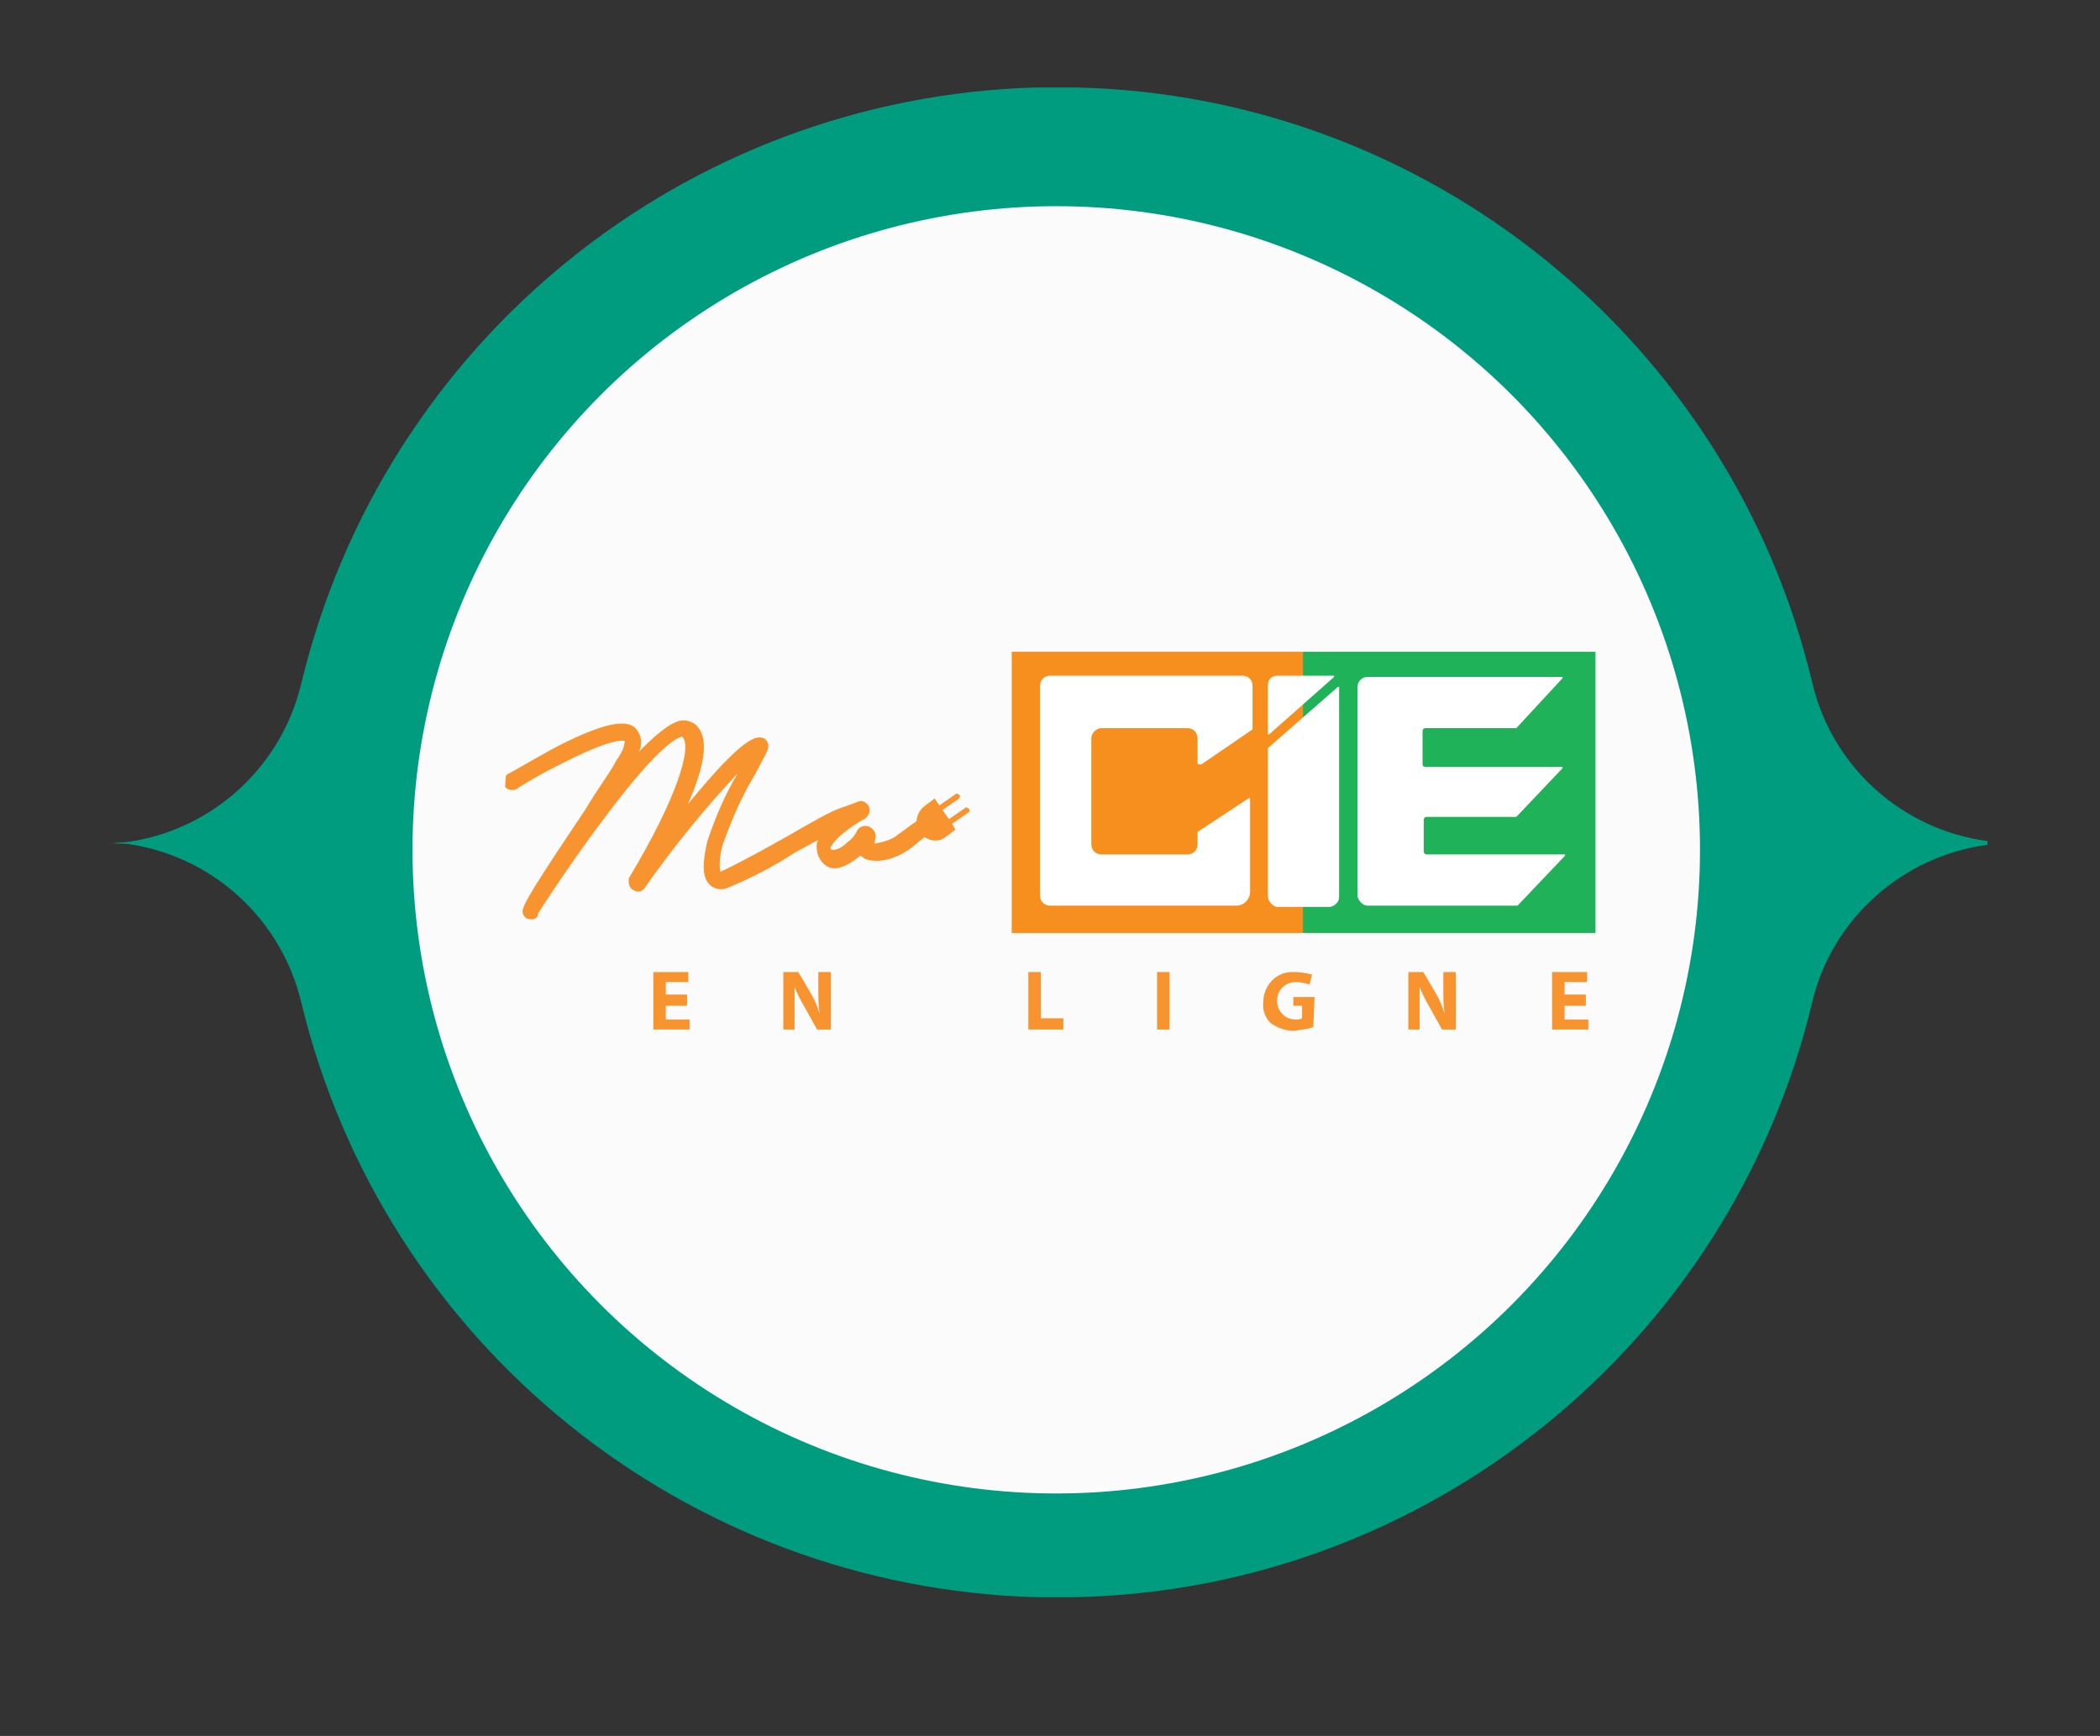 <?xml version="1.0" encoding="utf-8"?>
<!-- Generator: Adobe Illustrator 23.0.1, SVG Export Plug-In . SVG Version: 6.00 Build 0)  -->
<svg version="1.1" id="Layer_1" xmlns="http://www.w3.org/2000/svg" xmlns:xlink="http://www.w3.org/1999/xlink" x="0px" y="0px"
	 viewBox="0 0 168 138.9" style="enable-background:new 0 0 168 138.9;" xml:space="preserve">
<rect x="0" y="0" width="168" height="138.9" fill="#333333" stroke="none"/>
<style type="text/css">
	.st0{fill:#009C80;}
	.st1{fill:#FBFBFB;}
	.st2{fill:#F8942F;}
	.st3{fill:#F78F1E;}
	.st4{fill:#1FB259;}
	.st5{fill:#FFFFFF;}
</style>
<g id="Groupe_13460" transform="translate(-131 -176.553)">
	<g id="Groupe_13459">
		<g transform="matrix(1, 0, 0, 1, 131, 176.55)">
			<path id="Tracé_9176-2" class="st0" d="M159,67.3v0.2H9v0c7.3-0.5,13.4-5.7,15.1-12.8C30.7,27.3,54.8,7.8,82.9,7
				c0.3,0,0.6,0,0.9,0H86c28.2,0.6,52.5,20.3,59,47.7C146.6,61.4,152.2,66.4,159,67.3z"/>
		</g>
		<g transform="matrix(1, 0, 0, 1, 131, 176.55)">
			<path id="Tracé_9177-2" class="st0" d="M159,67.6v-0.2H9v0c7.3,0.5,13.4,5.7,15.1,12.8c6.6,27.3,30.7,46.8,58.8,47.6
				c0.3,0,0.6,0,0.9,0H86c28.2-0.6,52.5-20.3,59-47.7C146.6,73.5,152.2,68.5,159,67.6z"/>
		</g>
	</g>
	<g id="Groupe_13458" transform="translate(76 64)">
		<g transform="matrix(1, 0, 0, 1, 55, 112.55)">
			<circle id="Ellipse_1-2" class="st1" cx="84.5" cy="68" r="51.5"/>
		</g>
		<g id="Groupe_161" transform="translate(-514.203 -181.237)">
			<g id="Groupe_153" transform="translate(621.469 371.566)">
				<path id="Tracé_6202" class="st2" d="M2.7,2.7H1v1.1h1.9v0.8H0V0h2.8v0.8H1v1h1.7L2.7,2.7z"/>
				<path id="Tracé_6203" class="st2" d="M10.4,4.6V0h1.2l1,1.7c0.3,0.5,0.5,1,0.7,1.6h0c-0.1-0.6-0.1-1.3-0.1-1.9V0h1v4.6h-1.1
					l-1-1.8c-0.3-0.5-0.6-1.1-0.8-1.6h0c0,0.6,0,1.3,0,2v1.4L10.4,4.6z"/>
				<path id="Tracé_6204" class="st2" d="M30,0h1v3.7h1.8v0.9H30V0z"/>
				<path id="Tracé_6205" class="st2" d="M41.3,0v4.6h-1V0H41.3z"/>
				<path id="Tracé_6206" class="st2" d="M52.8,4.4c-0.5,0.2-1,0.2-1.5,0.3c-0.7,0-1.3-0.2-1.9-0.6c-0.4-0.4-0.7-1-0.6-1.7
					c0-1.3,1-2.4,2.3-2.4c0.1,0,0.2,0,0.3,0c0.4,0,0.9,0.1,1.3,0.2l-0.2,0.8c-0.3-0.1-0.7-0.2-1.1-0.2c-0.8,0-1.5,0.6-1.5,1.5
					c0,0.8,0.6,1.5,1.5,1.5l0,0c0.2,0,0.3,0,0.5-0.1v-1h-0.7V2h1.7L52.8,4.4z"/>
				<path id="Tracé_6207" class="st2" d="M60.4,4.6V0h1.2l1,1.7c0.3,0.5,0.5,1,0.7,1.6h0c-0.1-0.6-0.1-1.3-0.1-1.9V0h1v4.6h-1.1
					l-1-1.8c-0.3-0.5-0.6-1.1-0.8-1.6h0c0,0.6,0,1.3,0,2v1.4L60.4,4.6z"/>
				<path id="Tracé_6208" class="st2" d="M74.6,2.7h-1.7v1.1h1.9v0.8h-2.9V0h2.8v0.8h-1.8v1h1.7L74.6,2.7z"/>
			</g>
			<g id="Groupe_160" transform="translate(648.016 346.757)">
				<g id="Groupe_162" transform="translate(-38.923 6.331) rotate(-8)">
					<path id="Tracé_91" class="st2" d="M0.7,14.5c-0.1,0-0.3-0.1-0.4-0.1c-0.3-0.2-0.4-0.6-0.2-0.9c0.3-0.7,2.6-3.3,6-7.1
						C7.3,4.9,8.5,3.7,9,3c0.1-0.2,0.3-0.3,0.4-0.5C9.7,2.2,9.9,1.8,10,1.4C9.8,1.3,8.9,1.1,5.3,2.3C3.1,3,1,3.9,0.9,4l0,0
						C0.6,4.1,0.2,4,0,3.7l0.2-0.9c0.1,0,0.1-0.1,0.2-0.1v0v0C1,2.5,3.1,1.6,4.8,1c4.4-1.5,5.6-1.1,6.1-0.6c0.5,0.6,0.5,1.4,0.1,2
						c2.2-1.7,3.2-2,3.7-2c0.4,0,0.8,0.2,1.1,0.5c0.9,1.1,0.4,3.1-1.5,6.2c2.5-2.3,5-4.4,6.2-4.5c0.3,0,0.6,0.1,0.7,0.3
						c0.3,0.4,0,0.9-0.4,1.4c-0.3,0.4-0.6,0.9-1.1,1.5c-1.2,1.5-2.2,3.2-3.1,4.9c-0.3,0.7-0.5,1.4-0.5,2.1c0,0,0.1,0,0.1,0
						c1.9-0.6,3.7-1.3,5.5-2c2.2-0.9,4-1.6,4.7-1.7c0.5-0.1,1-0.2,1.4-0.3c0.4-0.1,0.7,0.2,0.8,0.5c0.1,0.4-0.1,0.7-0.4,0.9
						c-2.3,0.9-3.1,1.8-3.1,2c0,0.2,0.6,0.3,1.4-0.3c0.4-0.2,0.7-0.5,0.9-0.8c0.2-0.3,0.6-0.4,1-0.2c0.3,0.2,0.5,0.6,0.4,0.9
						c0,0.1-0.1,0.2-0.1,0.3c0,0.1,0,0.1-0.1,0.2c0.7,0,1.5-0.1,2.1-0.5l1.5-0.8l0.7,1.2L31.6,13c-1.8,1-3.2,0.8-3.9,0.4
						c-0.1-0.1-0.2-0.2-0.3-0.3l0,0c-0.7,0.4-1.8,1-2.6,0.6c-0.5-0.3-0.8-0.9-0.8-1.4c0-0.3,0-0.6,0.2-0.9c-0.6,0.2-1.3,0.5-1.9,0.7
						c-1.9,0.9-3.9,1.6-5.9,2.1c-0.5,0.1-1-0.1-1.3-0.5c-0.5-0.7-0.3-1.8,0.3-3.4c0.9-1.8,1.9-3.5,3.2-5.1c-3.1,2.5-6,5.2-8.7,8.1
						c-0.3,0.3-0.7,0.2-1-0.1c-0.2-0.2-0.2-0.6-0.1-0.9c4.7-5.8,6.5-9.7,5.8-10.6c-0.1,0-1.4-0.2-7.3,5.8c-3.2,3.2-6.1,6.6-6.1,6.6
						C1.2,14.4,0.9,14.5,0.7,14.5z"/>
					<path id="Tracé_92" class="st2" d="M36.5,10.6c-0.1-0.1-0.2-0.2-0.3-0.1l-1.4,0.7c0,0,0,0,0,0l-0.4-0.8h0l1.4-0.7
						c0.1-0.1,0.2-0.2,0.1-0.3c0,0,0,0,0,0c-0.1-0.1-0.2-0.2-0.3-0.1l-1.4,0.7h0l-0.3-0.6l-0.9,0.5c-0.7,0.4-1,1.3-0.7,2
						c0,0,0,0,0,0l0,0c0.4,0.7,1.3,1.1,2,0.7l0.9-0.5L35,11.6c0,0,0,0,0,0l1.4-0.7C36.5,10.9,36.6,10.7,36.5,10.6
						C36.5,10.6,36.5,10.6,36.5,10.6z"/>
				</g>
				<g id="Calque_2" transform="translate(2.126 -0.815)">
					<g id="Calque_1">
						<g id="logo-rectangle">
							<g id="Square">
								<rect id="Rectangle_2498" x="0" y="0" class="st3" width="23.4" height="22.5"/>
								<rect id="Rectangle_2499" x="23.3" y="0" class="st4" width="23.4" height="22.5"/>
							</g>
							<g id="CIE" transform="translate(2.266 1.911)">
								<path id="C" class="st5" d="M12.6,7V5c0-0.4-0.3-0.8-0.8-0.8H4.9C4.5,4.2,4.1,4.6,4.1,5v8.5c0,0.4,0.3,0.8,0.8,0.8h6.9
									c0.4,0,0.8-0.3,0.8-0.8v-0.9c0,0,0,0,0-0.1l4.1-2.7c0,0,0.1,0,0.1,0c0,0,0,0,0,0v7.5c0,0.6-0.5,1.1-1.1,1.1c0,0,0,0,0,0H0.8
									C0.3,18.4,0,18,0,17.6V0.8c0-0.4,0.3-0.8,0.8-0.8l0,0h15.4c0.4,0,0.8,0.3,0.8,0.8v3.4c0,0,0,0,0,0.1l-4.1,2.8
									C12.7,7.1,12.6,7.1,12.6,7C12.6,7,12.6,7,12.6,7L12.6,7z"/>
								<g id="I" transform="translate(18.224)">
									<path id="Tracé_6222" class="st5" d="M0.1,4.7l5.2-4.6c0,0,0-0.1,0-0.1c0,0,0,0-0.1,0H0.8C0.3,0,0,0.3,0,0.8v3.9
										C0,4.7,0,4.7,0.1,4.7C0.1,4.7,0.1,4.7,0.1,4.7L0.1,4.7z"/>
									<path id="Tracé_6223" class="st5" d="M0,17.6V6.3c0,0,0-0.5,0-0.5l5.6-4.9c0,0,0.1,0,0.1,0c0,0,0,0,0,0.1v16.7
										c0,0.4-0.3,0.7-0.7,0.8H0.7C0.3,18.4,0,18,0,17.6C0,17.6,0,17.6,0,17.6z"/>
								</g>
								<path id="E" class="st5" d="M26.2,18.4h11.9c0,0,0,0,0.1,0l3.8-4c0,0,0-0.1,0-0.1c0,0,0,0-0.1,0h-11c-0.1,0-0.2-0.1-0.2-0.2
									v-2.6c0-0.1,0.1-0.2,0.2-0.2H38c0,0,0,0,0.1,0l3.7-3.9c0,0,0-0.1,0-0.1c0,0,0,0-0.1,0H30.8c-0.1,0-0.2-0.1-0.2-0.2V4.4
									c0-0.1,0.1-0.2,0.2-0.2h7.2c0,0,0,0,0.1,0l3.7-4c0,0,0-0.1,0-0.1c0,0,0,0-0.1,0H26.2c-0.4,0-0.8,0.3-0.8,0.8v16.8
									C25.5,18,25.8,18.4,26.2,18.4C26.2,18.4,26.2,18.4,26.2,18.4z"/>
							</g>
						</g>
					</g>
				</g>
			</g>
		</g>
	</g>
</g>
</svg>
